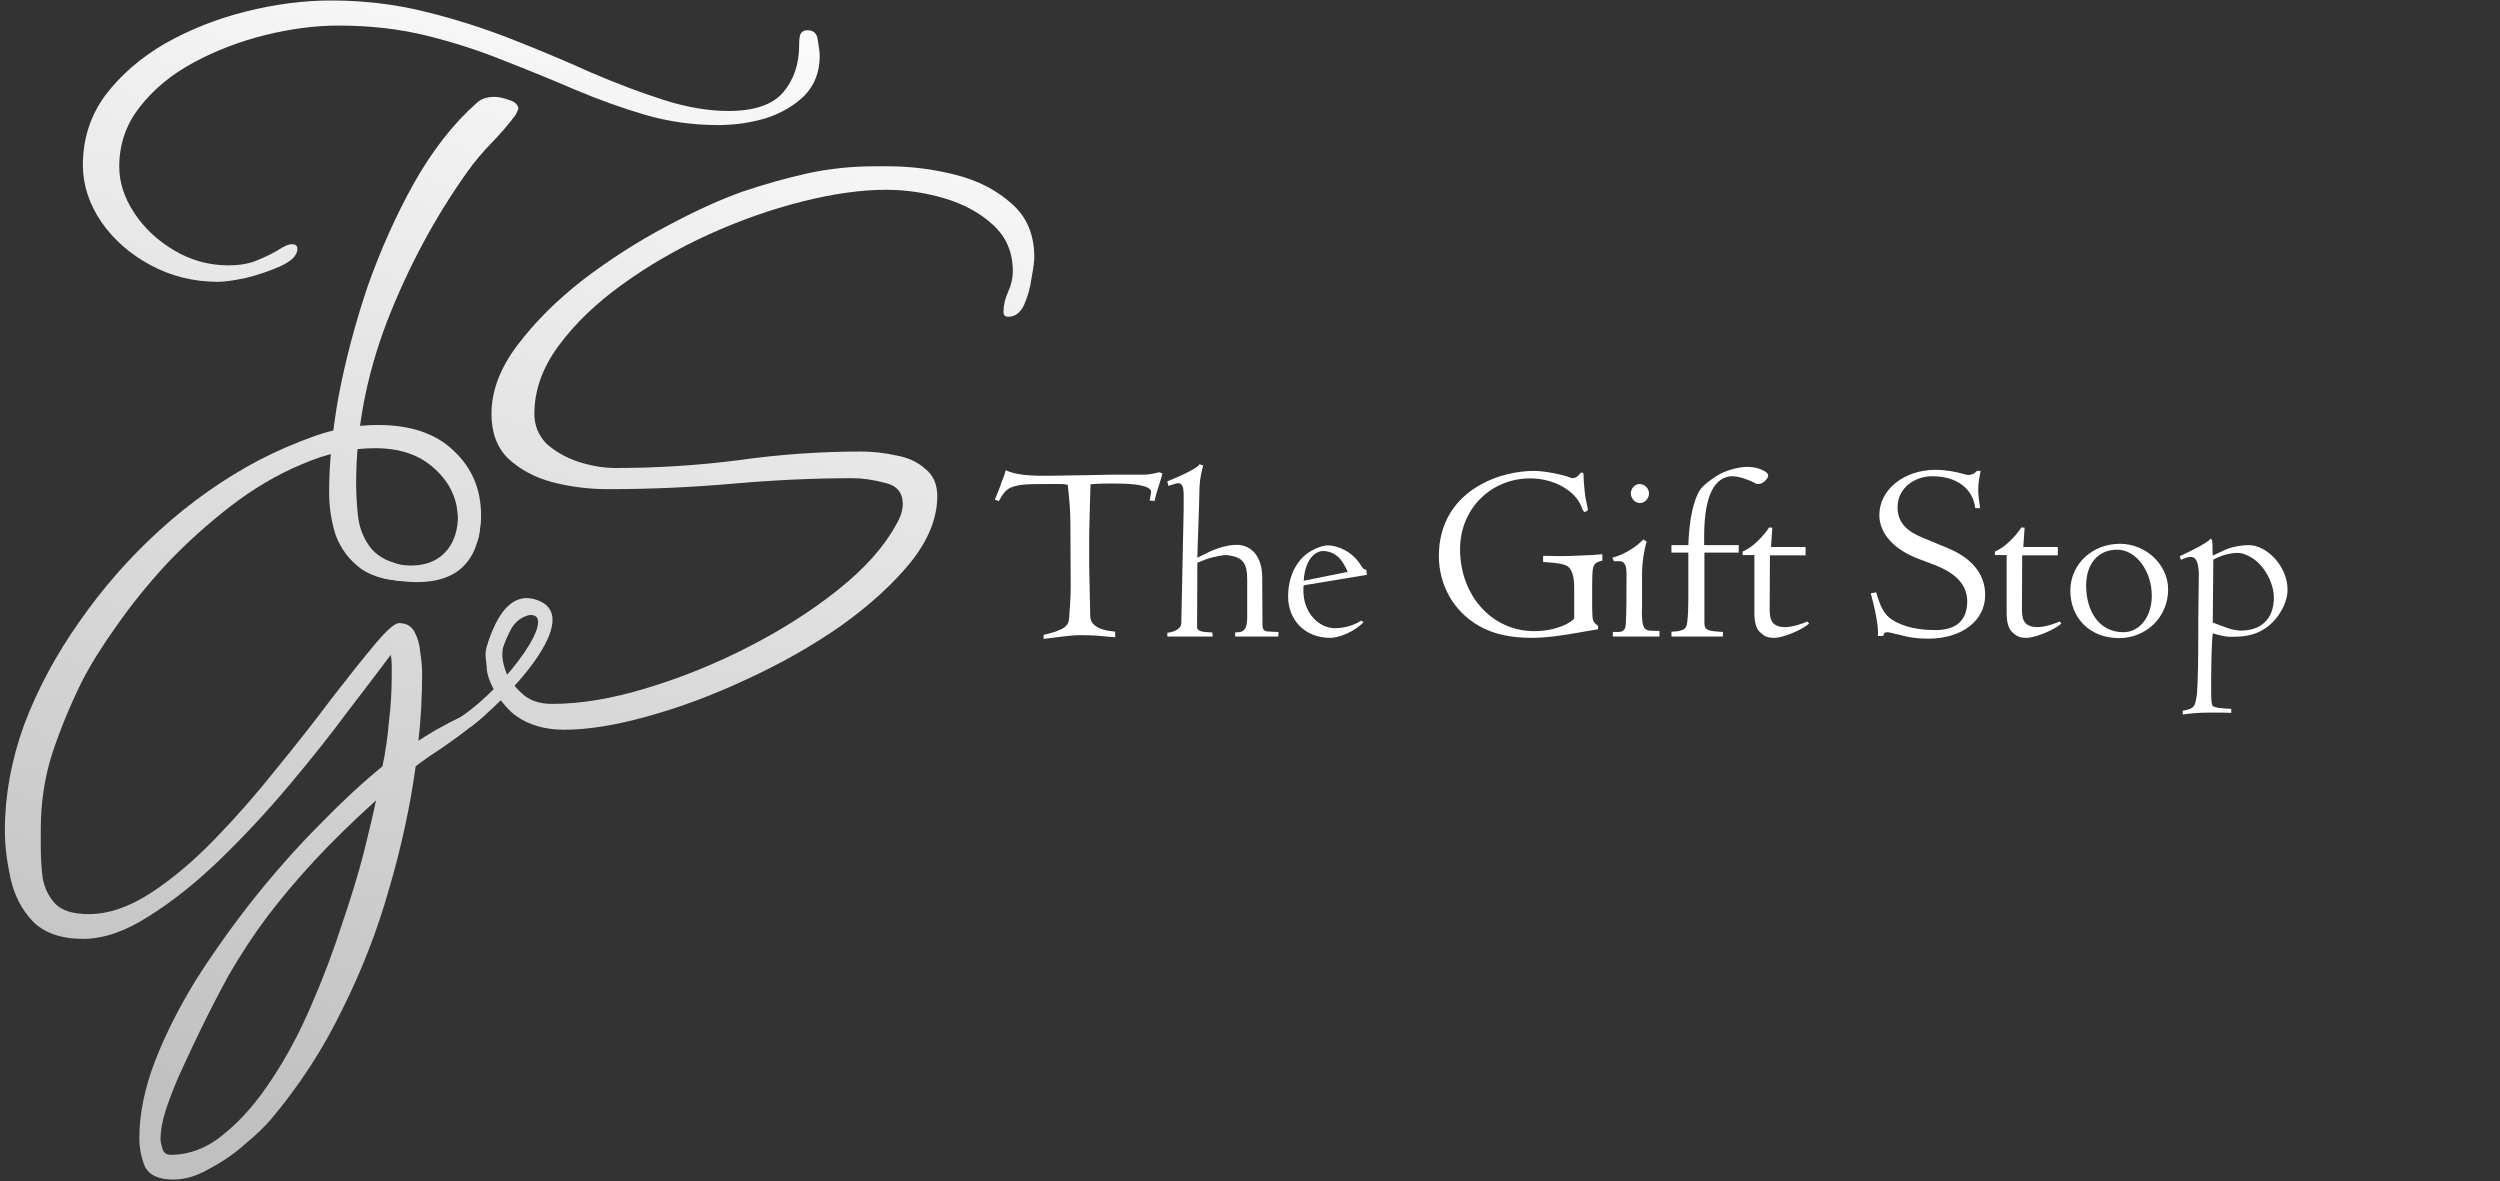 <svg xmlns="http://www.w3.org/2000/svg" fill="none" viewBox="0 0 218 103" height="103" width="218">
<rect x="0" y="0" width="218" height="103" fill="#333333" stroke="none"/>
<path fill="url(#paint0_linear_5151_65)" d="M46.636 52.259C45.13 51.824 43.644 52.672 42.562 56.036L43.849 56.442C44.347 55.247 44.698 54.006 46.142 53.633C48.743 53.394 44.373 59.698 40.11 62.569L41.038 63.392C43.888 61.265 51.399 53.633 46.636 52.259Z"></path>
<path fill="url(#paint1_linear_5151_65)" d="M19.02 24.574C16.905 24.574 14.953 24.096 13.164 23.139C11.375 22.183 9.938 20.93 8.854 19.381C7.769 17.786 7.227 16.124 7.227 14.392C7.227 12.115 7.878 10.087 9.179 8.311C10.534 6.534 12.269 5.03 14.384 3.8C16.553 2.57 18.911 1.636 21.46 0.999C24.008 0.361 26.475 0.042 28.86 0.042C31.68 0.042 34.391 0.361 36.993 0.999C39.596 1.636 42.117 2.434 44.557 3.39C46.997 4.347 49.328 5.327 51.551 6.329C53.774 7.286 55.889 8.083 57.895 8.721C59.901 9.358 61.771 9.677 63.506 9.677C65.784 9.677 67.383 9.131 68.305 8.037C69.227 6.944 69.687 5.577 69.687 3.937V3.732C69.687 3.504 69.715 3.277 69.769 3.049C69.877 2.775 70.094 2.639 70.419 2.639C70.962 2.639 71.26 2.935 71.314 3.527C71.422 4.119 71.477 4.575 71.477 4.894C71.477 6.261 71.043 7.399 70.175 8.311C69.308 9.176 68.196 9.837 66.841 10.292C65.485 10.702 64.076 10.907 62.612 10.907C60.443 10.907 58.328 10.611 56.268 10.019C54.262 9.427 52.229 8.698 50.169 7.832C48.162 6.967 46.102 6.124 43.988 5.304C41.873 4.438 39.623 3.709 37.237 3.117C34.852 2.525 32.276 2.229 29.511 2.229C27.505 2.229 25.39 2.502 23.168 3.049C20.945 3.595 18.857 4.393 16.905 5.44C14.953 6.488 13.381 7.787 12.188 9.336C10.995 10.839 10.399 12.57 10.399 14.529C10.399 15.896 10.833 17.24 11.7 18.561C12.568 19.882 13.733 20.975 15.197 21.841C16.661 22.707 18.233 23.139 19.914 23.139C20.945 23.139 21.812 22.98 22.517 22.661C23.276 22.342 23.872 22.046 24.306 21.773C24.794 21.454 25.174 21.294 25.445 21.294C25.77 21.294 25.933 21.431 25.933 21.704C25.933 22.251 25.445 22.752 24.469 23.208C23.547 23.618 22.544 23.959 21.46 24.233C20.375 24.46 19.562 24.574 19.02 24.574ZM35.773 50.678C33.93 50.678 32.493 50.314 31.463 49.585C30.433 48.811 29.701 47.831 29.267 46.647C28.888 45.462 28.698 44.209 28.698 42.888C28.698 40.474 28.969 37.718 29.511 34.62C30.108 31.476 30.948 28.287 32.032 25.053C33.171 21.818 34.526 18.789 36.099 15.964C37.725 13.094 39.542 10.771 41.548 8.994C41.927 8.629 42.442 8.447 43.093 8.447C43.472 8.447 43.906 8.538 44.394 8.721C44.882 8.857 45.153 9.108 45.208 9.472L44.964 10.019C44.313 10.884 43.608 11.705 42.849 12.479C42.09 13.254 41.385 14.096 40.734 15.007C37.915 18.971 35.584 23.322 33.74 28.059C31.951 32.752 31.056 37.444 31.056 42.137C31.056 43.048 31.11 44.004 31.219 45.007C31.327 45.963 31.653 46.829 32.195 47.603C32.737 48.378 33.632 48.925 34.879 49.243C35.15 49.289 35.448 49.38 35.773 49.517C36.153 49.654 36.343 49.881 36.343 50.2C36.343 50.519 36.153 50.678 35.773 50.678Z"></path>
<path fill="url(#paint2_linear_5151_65)" d="M49.2 63.633C47.519 63.633 46.11 63.224 44.971 62.404C43.887 61.629 42.437 59.586 42.437 58.128C42.437 57.773 42.221 57.119 42.438 56.39C42.709 55.615 42.877 55.087 43.257 54.45C43.69 53.766 43.7 53.815 44.188 53.815C44.514 53.815 44.676 54.015 44.676 54.38C44.676 54.79 44.083 55.596 43.904 56.303C43.725 57.009 43.758 57.657 44.188 58.768C44.407 59.333 45.188 60.239 45.784 60.695C46.381 61.151 47.167 61.379 48.143 61.379C50.637 61.379 53.375 60.923 56.357 60.012C59.393 59.101 62.375 57.893 65.303 56.39C68.231 54.887 70.833 53.224 73.111 51.401C75.442 49.534 77.123 47.643 78.153 45.73C78.532 45.092 78.722 44.5 78.722 43.953C78.722 42.951 78.207 42.336 77.177 42.108C76.147 41.834 75.198 41.698 74.331 41.698C71.023 41.698 67.553 41.857 63.92 42.176C60.288 42.495 56.655 42.655 53.023 42.655C51.342 42.655 49.715 42.45 48.143 42.039C46.625 41.63 45.35 40.946 44.32 39.989C43.344 39.033 42.856 37.734 42.856 36.094C42.856 34.09 43.615 32.085 45.134 30.081C46.652 28.076 48.549 26.186 50.827 24.409C53.158 22.632 55.571 21.083 58.065 19.762C60.613 18.395 62.863 17.37 64.815 16.687C66.713 16.049 68.583 15.525 70.427 15.115C72.324 14.705 74.276 14.5 76.282 14.5H77.421C79.427 14.5 81.406 14.751 83.358 15.252C85.31 15.753 86.936 16.596 88.238 17.78C89.539 18.919 90.19 20.468 90.19 22.427C90.19 22.792 90.108 23.407 89.946 24.272C89.837 25.092 89.62 25.867 89.295 26.596C88.97 27.279 88.509 27.621 87.912 27.621C87.641 27.621 87.506 27.484 87.506 27.211C87.506 26.619 87.641 26.026 87.912 25.434C88.183 24.842 88.319 24.25 88.319 23.657C88.319 22.017 87.75 20.673 86.611 19.625C85.473 18.578 84.063 17.803 82.382 17.302C80.701 16.801 78.993 16.55 77.258 16.55C75.09 16.55 72.65 16.892 69.939 17.576C67.228 18.259 64.517 19.215 61.806 20.445C59.095 21.676 56.574 23.133 54.242 24.819C51.965 26.459 50.122 28.236 48.712 30.149C47.302 32.063 46.597 34.044 46.597 36.094C46.597 37.097 46.95 37.962 47.655 38.691C48.414 39.374 49.336 39.898 50.42 40.263C51.559 40.627 52.643 40.809 53.673 40.809C57.306 40.809 60.884 40.582 64.409 40.126C67.987 39.625 71.538 39.374 75.062 39.374C76.093 39.374 77.123 39.488 78.153 39.716C79.183 39.898 80.023 40.286 80.674 40.878C81.379 41.425 81.731 42.222 81.731 43.27C81.731 45.183 80.945 47.119 79.373 49.078C77.801 50.992 75.767 52.837 73.273 54.613C70.779 56.344 68.041 57.893 65.059 59.26C62.131 60.627 59.258 61.697 56.438 62.472C53.673 63.246 51.26 63.633 49.2 63.633Z"></path>
<path fill="url(#paint3_linear_5151_65)" d="M34.944 49.249C38.909 49.786 40.211 46.833 39.887 44.309L41.943 44.684C41.943 50.085 38.628 51.335 34.047 50.543C30.872 49.994 33.352 49.085 33.418 48.871C33.829 48.826 34.456 49.183 34.944 49.249Z"></path>
<path fill="url(#paint4_linear_5151_65)" d="M15.123 102.859C13.837 102.859 13.007 102.476 12.633 101.712C12.311 100.947 12.151 100.114 12.151 99.214C12.151 97.145 12.606 94.918 13.516 92.533C14.426 90.194 15.631 87.809 17.131 85.379C18.683 82.95 20.37 80.588 22.191 78.293C24.065 75.953 25.966 73.816 27.893 71.882C29.821 69.902 31.642 68.215 33.355 66.82C33.623 65.515 33.81 64.21 33.917 62.906C34.078 61.601 34.158 60.296 34.158 58.991C34.158 58.676 34.158 58.361 34.158 58.047C34.158 57.732 34.132 57.417 34.078 57.102C33.168 58.316 31.936 59.936 30.383 61.961C28.884 63.986 27.171 66.145 25.243 68.44C23.315 70.734 21.307 72.894 19.219 74.919C17.131 76.943 15.042 78.608 12.954 79.913C10.919 81.218 9.018 81.87 7.251 81.87C5.323 81.87 3.851 81.353 2.833 80.318C1.87 79.283 1.227 78.023 0.906 76.538C0.584 75.054 0.424 73.681 0.424 72.421C0.424 69.362 0.986 66.28 2.111 63.176C3.289 60.071 4.895 57.079 6.93 54.2C8.965 51.275 11.294 48.621 13.918 46.236C16.595 43.806 19.46 41.782 22.512 40.162C24.065 39.352 25.725 38.632 27.492 38.002C29.312 37.373 31.133 37.058 32.954 37.058C35.792 37.058 37.987 37.8 39.54 39.285C41.146 40.77 41.95 42.659 41.95 44.954C41.95 45.269 41.896 45.809 41.789 46.574C41.682 47.338 41.387 47.721 40.905 47.721C40.37 47.721 40.075 47.428 40.022 46.843C39.968 46.214 39.941 45.741 39.941 45.426C39.941 43.627 39.272 42.119 37.934 40.904C36.648 39.69 34.908 39.082 32.713 39.082C30.571 39.082 28.429 39.555 26.287 40.499C24.145 41.399 22.084 42.614 20.102 44.144C18.121 45.674 16.274 47.338 14.56 49.138C12.9 50.938 11.428 52.76 10.143 54.605C8.857 56.404 7.84 58.047 7.09 59.531C6.073 61.601 5.216 63.693 4.52 65.808C3.878 67.877 3.556 70.037 3.556 72.287V73.839C3.556 74.739 3.61 75.638 3.717 76.538C3.878 77.438 4.252 78.203 4.841 78.833C5.43 79.418 6.394 79.71 7.733 79.71C9.446 79.71 11.24 79.103 13.114 77.888C14.989 76.673 16.863 75.099 18.737 73.164C20.611 71.229 22.405 69.182 24.118 67.022C25.885 64.863 27.492 62.816 28.938 60.881C30.437 58.946 31.695 57.372 32.713 56.157C33.73 54.942 34.426 54.335 34.801 54.335C35.444 54.335 35.899 54.605 36.166 55.145C36.434 55.639 36.595 56.224 36.648 56.899C36.755 57.574 36.809 58.181 36.809 58.721C36.809 59.711 36.782 60.701 36.729 61.691C36.675 62.681 36.595 63.648 36.488 64.593C36.755 64.413 37.264 64.098 38.014 63.648C38.817 63.198 39.593 62.793 40.343 62.433C41.146 62.028 41.709 61.826 42.03 61.826C42.297 61.826 42.431 61.916 42.431 62.096C42.431 62.231 42.137 62.523 41.548 62.973C41.012 63.423 40.37 63.918 39.62 64.458C38.87 64.998 38.148 65.493 37.452 65.943C36.809 66.393 36.407 66.685 36.247 66.82C35.765 70.329 34.988 73.906 33.917 77.551C32.9 81.15 31.535 84.659 29.821 88.079C28.161 91.498 26.1 94.67 23.636 97.595C23.101 98.225 22.351 98.945 21.387 99.754C20.424 100.609 19.379 101.329 18.255 101.914C17.184 102.544 16.14 102.859 15.123 102.859ZM14.882 100.699C16.541 100.699 18.094 100.092 19.54 98.877C21.039 97.662 22.432 96.065 23.717 94.085C25.002 92.151 26.153 89.991 27.171 87.606C28.188 85.267 29.071 82.927 29.821 80.588C30.624 78.248 31.267 76.133 31.749 74.244C32.231 72.309 32.579 70.824 32.793 69.79C30.705 71.679 28.911 73.434 27.412 75.054C25.912 76.673 24.547 78.293 23.315 79.913C22.137 81.487 21.013 83.197 19.942 85.042C18.924 86.887 17.853 89.001 16.729 91.386C16.408 92.061 16.033 92.871 15.604 93.815C15.176 94.805 14.801 95.772 14.48 96.717C14.159 97.707 13.998 98.585 13.998 99.349C13.998 99.529 14.052 99.799 14.159 100.159C14.266 100.519 14.507 100.699 14.882 100.699Z"></path>
<path fill="white" d="M86.751 43.562L87.195 42.464C87.429 41.74 87.499 41.716 87.71 40.992C87.71 40.992 88.387 41.459 90.56 41.483H91.705C92.57 41.483 97.056 41.389 97.056 41.389H99.744C100.188 41.389 100.655 41.296 101.052 41.179L101.356 41.272C101.263 41.81 100.865 42.791 100.678 43.679L100.258 43.656C100.305 43.235 100.375 43.072 100.375 42.885C100.375 42.581 99.884 42.441 99.884 42.441C99.417 42.277 98.669 42.16 97.01 42.16C96.168 42.16 95.491 42.184 95.094 42.23C95.094 42.23 94.977 46.109 94.977 46.553V49.404C94.977 49.684 95.07 53.75 95.07 53.75C95.094 54.919 96.916 55.036 96.916 55.036C96.916 55.036 97.15 55.082 97.243 55.082V55.573C97.01 55.55 96.823 55.526 96.706 55.526C96.215 55.48 95.538 55.386 94.206 55.386C93.364 55.386 92.36 55.55 91.004 55.713V55.363C91.518 55.246 91.775 55.152 92.032 55.082C92.687 54.825 93.177 54.638 93.224 53.937C93.318 52.395 93.364 52.302 93.364 51.11L93.341 45.992C93.341 44.474 93.248 43.539 93.107 42.277C92.78 42.207 92.57 42.207 92.313 42.207H91.425C89.696 42.207 88.551 42.207 87.897 42.651C87.453 42.955 87.102 43.702 87.102 43.702L86.751 43.562ZM101.792 55.503V55.176C102.189 55.152 102.96 54.919 103.007 54.381C103.007 54.381 103.217 44.474 103.217 44.357V43.352C103.217 43.118 103.217 42.931 103.194 42.744C103.147 42.254 102.937 42.137 102.726 42.137C102.586 42.137 102.423 42.207 102.329 42.23C102.166 42.277 102.259 42.254 101.885 42.37L101.792 41.973C101.792 41.973 104.362 40.968 104.596 40.478L104.923 40.595C104.923 40.595 104.619 41.553 104.596 42.557C104.526 45.852 104.456 46.507 104.409 48.633L105.507 48.096C106.302 47.722 107.213 47.511 107.821 47.511H107.984C109.153 47.605 110.064 48.516 110.064 50.386L110.087 54.428C110.087 54.708 110.111 55.036 110.508 55.059C110.765 55.082 111.162 55.106 111.489 55.106L111.466 55.503H107.704V55.152L108.171 55.106C108.568 55.012 108.755 54.638 108.755 53.844V50.502C108.755 49.053 108.311 48.586 107.12 48.423C107.073 48.423 107.003 48.399 106.933 48.399C106.535 48.399 106.045 48.539 105.601 48.633C105.087 48.773 104.946 48.867 104.409 49.077L104.386 54.662C104.386 55.129 105.04 55.106 105.718 55.152L105.741 55.503H101.792ZM119.147 49.684L119.194 50.128L113.679 51.04C113.656 51.203 113.656 51.343 113.656 51.507C113.656 53.447 115.011 54.779 116.413 54.779C117.184 54.779 118.049 54.545 118.68 54.124L118.913 54.241C118.119 55.082 116.787 55.62 115.992 55.62C113.702 55.62 112.324 53.961 112.324 52.045C112.324 51.087 112.511 49.731 113.586 48.61C114.17 48.002 115.221 47.558 115.782 47.558C116.67 47.558 117.909 48.096 118.633 49.24C118.89 49.661 118.96 49.661 119.147 49.684ZM113.679 50.642L117.511 49.871C117.465 49.661 117.254 49.334 117.067 49.007C116.623 48.352 116.016 48.049 115.361 48.049C114.824 48.049 113.819 48.586 113.679 50.642ZM134.559 49.007V48.469C134.559 48.469 135.798 48.493 136.032 48.493C136.616 48.493 137.293 48.469 137.714 48.446C138.508 48.423 138.882 48.399 139.724 48.329V48.89C139.42 48.96 139.28 49.007 139.139 49.124C138.906 49.357 138.836 49.498 138.836 51.25V52.956C138.836 53.19 138.859 53.68 138.859 53.68C138.882 54.194 139.023 54.335 139.35 54.568V54.872C138.672 54.989 138.064 55.082 137.714 55.152C136.522 55.363 134.933 55.62 133.601 55.62C131.685 55.62 130.213 55.293 128.951 54.568C126.778 53.33 125.469 51.04 125.469 48.469C125.469 45.712 126.778 43.516 129.208 42.207C130.517 41.483 132.223 41.062 133.765 41.062C134.746 41.062 136.359 41.412 136.99 41.669C137.036 41.693 137.106 41.693 137.153 41.693C137.363 41.693 137.597 41.553 137.807 41.272C137.831 41.225 137.878 41.202 137.901 41.202C137.948 41.202 137.971 41.225 137.994 41.225C138.064 41.225 138.088 41.296 138.088 41.506C138.088 41.669 138.111 42.207 138.181 42.815C138.275 43.516 138.205 43.258 138.415 44.17L138.462 44.427C138.462 44.544 138.275 44.637 138.181 44.637C138.088 44.637 138.018 44.474 137.948 44.31L137.924 44.24C137.387 42.791 135.517 41.716 133.438 41.716C129.979 41.716 127.316 44.403 127.316 47.885C127.316 51.904 130.073 55.036 133.788 55.036C135.728 55.036 137.083 54.264 137.27 53.914V51.484C137.27 50.736 137.247 50.339 137.06 49.871C136.849 49.381 136.662 49.147 134.933 49.03L134.559 49.007ZM140.641 55.503V55.106H141.202C141.599 55.059 141.739 54.849 141.762 54.475C141.832 53.657 141.832 51.741 141.832 50.175C141.832 50.012 141.832 49.801 141.809 49.591C141.762 49.264 141.622 48.937 141.225 48.937H140.734L140.594 48.633C141.318 48.423 141.669 48.259 142.37 47.815C142.72 47.581 143.024 47.324 143.305 47.044L143.585 47.231C143.351 47.979 143.188 49.147 143.188 49.941V52.956C143.188 52.956 143.141 53.657 143.211 54.148C143.258 54.522 143.351 54.942 143.819 54.989C143.819 54.989 144.006 55.012 144.403 55.012H144.707V55.503H140.641ZM142.206 43.025C142.206 42.604 142.557 42.207 142.977 42.207C143.421 42.207 143.795 42.604 143.795 43.025C143.795 43.469 143.421 43.866 143.001 43.866C142.58 43.866 142.206 43.469 142.206 43.025ZM145.751 55.503V55.082C146.219 55.059 146.452 55.036 146.733 54.919C146.966 54.825 147.083 54.638 147.13 54.241C147.2 53.657 147.223 52.839 147.223 52.161V48.189H145.751V47.535H147.223C147.293 45.268 147.691 43.516 148.275 42.674C148.579 42.23 149.56 41.553 150.004 41.319C150.822 40.898 151.803 40.711 152.388 40.711C152.948 40.711 153.392 40.828 153.836 41.062C154.047 41.179 154.187 41.319 154.187 41.459C154.187 41.693 153.79 42.207 153.322 42.207C153.276 42.207 153.205 42.207 153.135 42.184C152.621 41.88 151.663 41.529 151.079 41.529H150.962C149.724 41.623 148.602 42.768 148.602 46.81V47.535H151.616V48.189H148.625V54.124C148.625 54.662 148.649 54.685 148.812 54.849C149.023 55.059 149.911 55.082 150.238 55.106V55.503H145.751ZM151.954 48.399V48.096C152.842 47.745 153.8 46.717 154.267 45.992L154.548 46.016L154.431 47.698H157.445V48.423H154.337L154.314 53.143C154.314 53.797 154.431 54.078 154.548 54.241C154.781 54.568 155.202 54.685 155.646 54.685C156.394 54.685 157.282 54.335 157.609 54.194L157.749 54.381C157.141 54.919 155.506 55.62 154.711 55.62C154.104 55.62 153.847 55.48 153.473 55.129C153.122 54.802 152.982 54.218 152.982 53.423V48.399H151.954ZM163.13 51.741L163.598 51.647C163.948 52.816 164.252 53.563 164.977 54.031C166.028 54.708 167.36 54.942 168.809 54.942C170.538 54.942 171.543 54.124 171.543 52.442V52.395C171.519 50.666 170.047 49.778 168.645 49.24L167.407 48.773C165.21 47.979 163.878 46.553 163.878 44.917C163.878 42.698 166.028 40.968 168.785 40.968C169.603 40.968 170.561 41.132 171.262 41.342C171.426 41.389 171.543 41.412 171.613 41.412C171.8 41.412 172.08 41.412 172.384 41.062H172.711C172.594 41.693 172.501 42.067 172.501 42.768C172.501 43.188 172.618 43.936 172.664 44.31H172.244C172.033 42.627 170.678 41.529 168.482 41.529C167.033 41.529 165.467 42.487 165.467 44.24C165.467 45.689 166.449 46.39 167.64 46.88L169.837 47.792C171.706 48.563 173.108 49.871 173.108 51.881C173.108 54.124 171.075 55.69 168.154 55.69C167.15 55.69 166.519 55.596 165.561 55.339C164.813 55.152 164.649 55.129 164.603 55.129H164.579C164.322 55.129 164.252 55.246 164.229 55.456H163.738C163.761 55.363 163.761 55.269 163.761 55.152C163.761 54.755 163.691 54.241 163.598 53.75C163.481 53.073 163.317 52.442 163.13 51.741ZM173.952 48.399V48.096C174.84 47.745 175.798 46.717 176.265 45.992L176.546 46.016L176.429 47.698H179.443V48.423H176.335L176.312 53.143C176.312 53.797 176.429 54.078 176.546 54.241C176.779 54.568 177.2 54.685 177.644 54.685C178.392 54.685 179.28 54.335 179.607 54.194L179.747 54.381C179.139 54.919 177.504 55.62 176.709 55.62C176.102 55.62 175.845 55.48 175.471 55.129C175.12 54.802 174.98 54.218 174.98 53.423V48.399H173.952ZM180.533 51.507C180.533 49.17 182.472 47.418 184.856 47.418C187.122 47.418 189.062 49.24 189.062 51.39C189.062 53.844 187.122 55.643 184.786 55.643C182.215 55.643 180.533 53.867 180.533 51.507ZM185.159 55.129C186.585 55.129 187.636 53.774 187.636 51.951C187.636 49.755 186.234 47.932 184.622 47.932C182.869 47.932 181.911 49.264 181.911 51.063C181.911 53.213 182.986 55.129 185.159 55.129ZM190.173 48.82L190.08 48.493C190.08 48.493 192.44 47.441 192.791 46.95L192.907 47.161C192.907 47.371 192.931 47.301 192.931 47.628V47.885C192.931 48.049 192.931 48.119 192.954 48.446L194.169 47.885C194.847 47.628 195.571 47.535 196.062 47.535C197.744 47.535 199.474 49.451 199.474 51.414C199.474 52.675 198.586 54.078 197.581 54.755C196.903 55.222 196.109 55.526 194.73 55.526H194.426C194.052 55.526 193.375 55.363 192.954 55.222C192.837 56.087 192.814 58.587 192.814 59.078V60.293C192.814 60.994 192.837 61.438 192.954 61.555C193.118 61.719 193.655 61.765 194.566 61.812V62.163C194.239 62.163 194.263 62.139 193.679 62.139H192.861C191.903 62.139 191.342 62.163 190.337 62.303V61.976C190.781 61.882 191.085 61.836 191.295 61.578C191.435 61.415 191.505 61.018 191.575 60.504C191.646 59.616 191.692 57.84 191.692 54.989V53.844L191.739 49.988C191.692 49.077 191.529 48.563 191.015 48.563C190.758 48.563 190.524 48.656 190.173 48.82ZM192.954 54.288L194.146 54.732C194.59 54.895 195.081 54.989 195.384 54.989C197.067 54.989 198.282 54.078 198.282 52.091C198.282 51.133 197.768 49.918 196.973 49.124C196.529 48.656 195.688 48.212 195.174 48.212C194.543 48.212 193.795 48.376 193.001 48.797L192.954 54.288Z"></path>
<defs>
<linearGradient gradientUnits="userSpaceOnUse" y2="-9.57" x2="55.639" y1="98.757" x1="24.469" id="paint0_linear_5151_65">
<stop stop-color="#C0C0C0"></stop>
<stop stop-color="white" offset="1"></stop>
</linearGradient>
<linearGradient gradientUnits="userSpaceOnUse" y2="-9.57" x2="55.639" y1="98.757" x1="24.469" id="paint1_linear_5151_65">
<stop stop-color="#C0C0C0"></stop>
<stop stop-color="white" offset="1"></stop>
</linearGradient>
<linearGradient gradientUnits="userSpaceOnUse" y2="-9.57" x2="55.639" y1="98.757" x1="24.469" id="paint2_linear_5151_65">
<stop stop-color="#C0C0C0"></stop>
<stop stop-color="white" offset="1"></stop>
</linearGradient>
<linearGradient gradientUnits="userSpaceOnUse" y2="-9.57" x2="55.639" y1="98.757" x1="24.469" id="paint3_linear_5151_65">
<stop stop-color="#C0C0C0"></stop>
<stop stop-color="white" offset="1"></stop>
</linearGradient>
<linearGradient gradientUnits="userSpaceOnUse" y2="-9.57" x2="55.639" y1="98.757" x1="24.469" id="paint4_linear_5151_65">
<stop stop-color="#C0C0C0"></stop>
<stop stop-color="white" offset="1"></stop>
</linearGradient>
</defs>
</svg>
